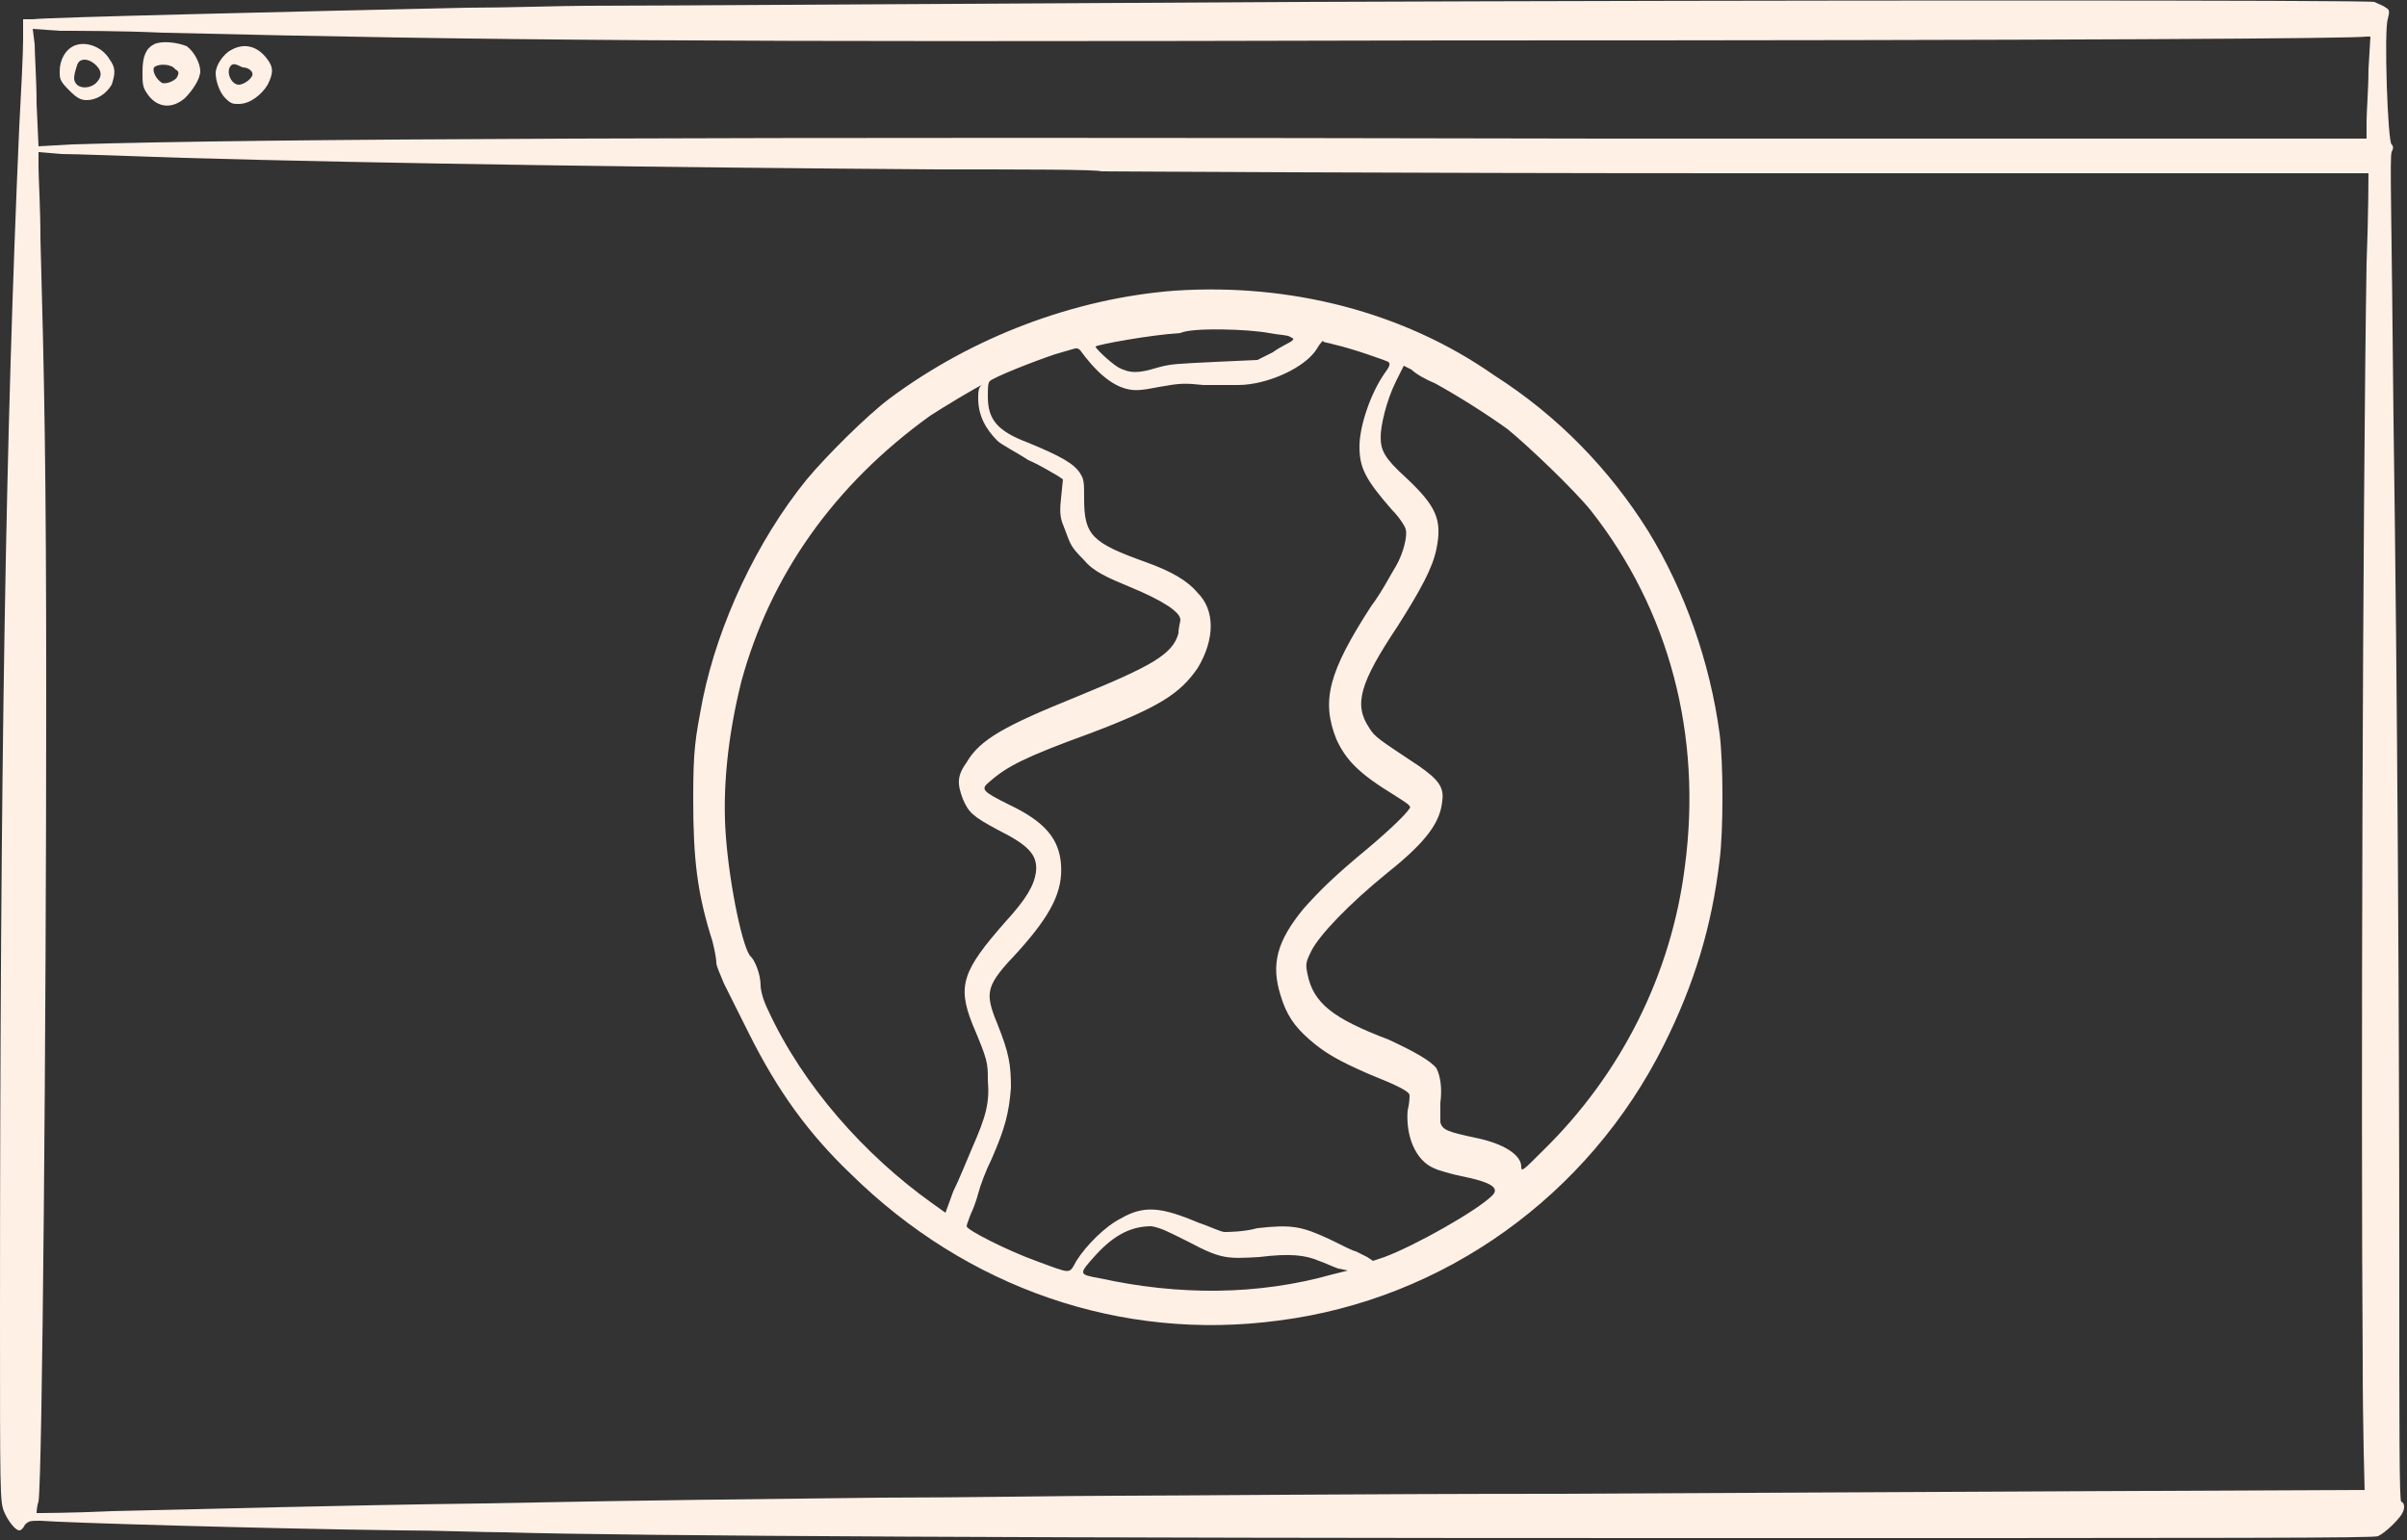 <?xml version="1.0" encoding="utf-8"?>
<!-- Generator: Adobe Illustrator 27.6.0, SVG Export Plug-In . SVG Version: 6.00 Build 0)  -->
<svg version="1.1" id="Layer_1" xmlns="http://www.w3.org/2000/svg" xmlns:xlink="http://www.w3.org/1999/xlink" x="0px" y="0px"
	 viewBox="0 0 125 80" style="enable-background:new 0 0 125 80;" xml:space="preserve">
<rect x="0" y="0" width="125" height="80" fill="#333333" stroke="none"/>
<style type="text/css">
	.st0{fill-rule:evenodd;clip-rule:evenodd;fill:#FFF0E6;}
</style>
<path class="st0" d="M67.5,0.1c-19.1,0.1-33.6,0.2-37,0.2c-1.3,0-4.1,0.1-6.2,0.1C15.3,0.6,2.4,0.9,1.7,1H1.2v1.1
	c0,0.6-0.1,2.7-0.2,4.5C0.3,22.5,0,39.5,0,68.4c0,9,0,9.6,0.2,10.1s0.6,1,0.8,1c0.1,0,0.2-0.1,0.3-0.3C1.5,79,1.6,79,2.1,79
	c1.2,0.1,11.2,0.4,18.7,0.5c1.9,0,4.3,0.1,5.4,0.1c6.7,0.2,28.6,0.3,60.5,0.3c30.2,0,36.6,0,36.8-0.1c0.4-0.2,1-0.8,1.2-1.1
	c0.2-0.3,0.2-0.6,0-0.7c-0.1,0-0.1-3.8-0.1-12c0-12.6-0.1-30.2-0.3-44.1c-0.1-11-0.2-13.7-0.1-14c0.1-0.2,0.1-0.3,0-0.4
	C124,7.4,123.8,1.6,124,1c0.1-0.4,0.1-0.5-0.1-0.6c-0.1-0.1-0.4-0.2-0.6-0.3C122.9,0,93,0,67.5,0.1z M8.5,1.7
	c17,0.4,27.2,0.5,66.7,0.4c32.7,0,47.2-0.1,47.7-0.2h0.2L123,3.6c0,1-0.1,2.2-0.1,2.7v0.9H83.3C37,7.1,13.4,7.2,3.8,7.5L2,7.6
	L1.9,5.4c0-1.2-0.1-2.6-0.1-3.1L1.7,1.5l1.4,0.1C3.9,1.6,6.4,1.6,8.5,1.7z M8,2.3C7.6,2.5,7.4,2.9,7.4,3.7c0,0.6,0,0.8,0.2,1.1
	c0.5,0.8,1.3,0.9,2,0.3c0.4-0.4,0.8-1,0.8-1.4s-0.3-1-0.7-1.3C9.2,2.2,8.4,2.1,8,2.3z M3.8,2.4C3.4,2.6,3.1,3.1,3.1,3.7
	c0,0.4,0,0.5,0.5,1C4,5.1,4.2,5.2,4.5,5.2c0.5,0,1-0.3,1.3-0.8C6,3.8,6,3.5,5.7,3.1C5.3,2.4,4.4,2.1,3.8,2.4z M12,2.6
	c-0.4,0.2-0.8,0.8-0.8,1.2c0,0.4,0.2,1,0.5,1.3c0.3,0.3,0.4,0.3,0.7,0.3c0.6,0,1.2-0.5,1.5-1c0.3-0.6,0.3-0.9,0-1.3
	C13.4,2.4,12.7,2.2,12,2.6z M5,3.4C5.3,3.7,5.3,4,5,4.3C4.7,4.6,4.2,4.6,4,4.4C3.8,4.2,3.8,4,4,3.4C4.1,3,4.6,3,5,3.4z M13.1,3.8
	c0.1,0.2-0.4,0.6-0.7,0.6c-0.4,0-0.7-0.7-0.4-1c0.1-0.1,0.2-0.1,0.6,0.1C12.9,3.5,13.1,3.7,13.1,3.8z M9.1,3.6
	C9.3,3.7,9.3,3.8,9.2,4C9.1,4.2,8.6,4.4,8.4,4.3C8.1,4.1,7.9,3.7,8,3.5C8.2,3.3,8.9,3.3,9.1,3.6z M9.5,8.2C20,8.5,34.7,8.7,48.7,8.8
	c4.4,0,8.2,0,8.5,0.1C57.5,8.9,72.4,9,90.4,9C108.3,9,123,9,123,9s0,2.1-0.1,4.7c-0.2,12.3-0.3,44.3-0.2,56.9c0,3.7,0.1,6.7,0.1,6.8
	c0,0-23.6,0.1-42.1,0.2c-9.8,0-20,0.1-22.6,0.1s-8.1,0.1-12.3,0.1c-7.9,0.1-10.5,0.1-20.7,0.3c-7.8,0.1-14.5,0.3-19.3,0.4
	c-2.1,0.1-3.8,0.1-3.9,0.1c0,0,0-0.3,0.1-0.6c0.2-1.3,0.4-24.7,0.4-42c0-11.5-0.1-16.4-0.3-23.6C2.1,10.8,2,9.2,2,8.7V7.9L3.2,8
	C3.8,8,6.6,8.1,9.5,8.2z M61,15.1c-5.2,0.4-10.5,2.4-14.8,5.6c-1.2,0.9-3.3,3-4.3,4.2c-2.6,3.2-4.6,7.5-5.4,11.4
	c-0.4,2.1-0.5,2.6-0.5,5.2c0,3.1,0.2,4.9,1,7.4c0.1,0.4,0.2,0.9,0.2,1.1c0,0.2,0.2,0.6,0.4,1.1c0.2,0.4,0.8,1.6,1.3,2.6
	c1.5,3,3.1,5.2,5.3,7.3c6,5.9,14,8.7,22.2,7.6c8.6-1.1,16.1-6.5,20-14.3c1.6-3.2,2.5-6.2,2.9-9.6c0.2-1.5,0.2-5.1,0-6.6
	c-0.5-3.7-1.8-7.4-3.7-10.5c-2-3.2-4.7-6-8-8.1C72.9,16.2,67,14.7,61,15.1z M65.9,17.3c0.5,0.1,1,0.1,1.1,0.2
	c0.2,0.1,0.2,0.1,0.1,0.2s-0.6,0.3-1,0.6l-0.8,0.4l-2.2,0.1c-2,0.1-2.3,0.1-3,0.3c-1,0.3-1.4,0.3-2,0c-0.5-0.3-1.3-1.1-1.2-1.1
	c0.1-0.1,2.8-0.6,4.4-0.7C61.9,17,64.9,17.1,65.9,17.3z M69.3,17.9c0.9,0.2,2.6,0.8,2.8,0.9c0.1,0.1,0.1,0.2-0.2,0.6
	c-0.7,1-1.3,2.7-1.3,3.8c0,1.1,0.3,1.7,1.7,3.3c0.4,0.4,0.7,0.9,0.7,1c0.1,0.3-0.1,1.2-0.5,1.9c-0.2,0.3-0.7,1.3-1.3,2.1
	c-2.2,3.4-2.6,4.9-1.8,6.9c0.5,1.1,1.2,1.8,3,2.9c0.8,0.5,0.9,0.6,0.8,0.7c-0.2,0.3-0.9,1-2.2,2.1c-1.7,1.4-2.5,2.2-3.3,3.1
	c-1.4,1.7-1.7,2.9-1.2,4.5c0.3,1,0.7,1.6,1.5,2.3s1.5,1.1,3.1,1.8c1.5,0.6,2.1,0.9,2.1,1.1c0,0.1,0,0.4-0.1,0.8
	c-0.1,1.3,0.4,2.6,1.4,3c0.2,0.1,0.9,0.3,1.4,0.4c1.5,0.3,2,0.6,1.6,1c-0.8,0.8-4,2.6-5.6,3.2l-0.6,0.2L71,65.3
	c-0.2-0.1-0.4-0.2-0.6-0.3c-0.1,0-0.7-0.3-1.3-0.6c-1.5-0.7-2-0.8-3.8-0.6C64.6,64,63.7,64,63.6,64c-0.2,0-0.8-0.3-1.4-0.5
	c-1.9-0.8-2.8-0.9-4-0.2c-0.8,0.4-1.8,1.4-2.3,2.2c-0.4,0.7-0.2,0.7-2.1,0c-1.4-0.5-3.6-1.6-3.6-1.8c0-0.1,0.1-0.3,0.2-0.6
	c0.1-0.2,0.3-0.7,0.4-1.1c0.1-0.4,0.4-1.2,0.7-1.8c0.7-1.6,0.9-2.4,1-3.7c0-1.2-0.1-1.8-0.7-3.3c-0.7-1.7-0.6-2,1.1-3.8
	c1.7-1.9,2.3-3.1,2.2-4.5c-0.1-1.3-0.8-2.2-2.7-3.1c-1.4-0.7-1.5-0.8-1-1.2c0.9-0.8,1.9-1.3,5.2-2.5c3.7-1.4,4.7-2.1,5.6-3.4
	c0.9-1.5,0.9-3,0-3.9c-0.5-0.6-1.3-1.1-2.7-1.6c-2.8-1-3.2-1.4-3.2-3.3c0-0.8,0-1-0.2-1.3c-0.3-0.5-1-0.9-2.7-1.6
	c-1.6-0.6-2.1-1.2-2.1-2.4c0-0.4,0-0.7,0.1-0.8c0.2-0.2,2.2-1,3.4-1.4c1.1-0.3,1.1-0.4,1.3-0.2c0.8,1.1,1.6,1.8,2.4,2
	c0.4,0.1,0.7,0.1,1.7-0.1c1.1-0.2,1.3-0.2,2.3-0.1c0.7,0,1.5,0,1.8,0c1.5,0,3.5-0.9,4.1-1.9c0.1-0.2,0.3-0.4,0.3-0.4
	C68.7,17.8,69,17.8,69.3,17.9z M74.5,19.9c1.1,0.6,2.7,1.6,3.8,2.4c1.1,0.9,3.4,3.1,4.3,4.2c4.1,5.2,5.8,11.7,4.9,18.5
	c-0.7,5.6-3.3,10.8-7.4,14.8c-1,1-1.1,1.1-1.1,0.8c0-0.6-0.9-1.2-2.4-1.5c-1.4-0.3-1.7-0.4-1.8-0.8c0-0.2,0-0.6,0-1
	c0.1-0.8,0-1.4-0.2-1.8c-0.3-0.4-1.2-0.9-2.5-1.5c-2.9-1.1-3.9-1.9-4.2-3.4c-0.1-0.5-0.1-0.6,0.2-1.2c0.4-0.8,1.9-2.4,4-4.1
	c2-1.6,2.7-2.6,2.8-3.7c0.1-0.7-0.2-1.1-1.2-1.8c-2.1-1.4-2.3-1.5-2.6-2c-0.8-1.2-0.5-2.3,1.5-5.3c1.2-1.9,1.8-3,2-4
	c0.3-1.5,0-2.2-1.6-3.7c-1.1-1-1.3-1.4-1.3-2.1c0-0.6,0.3-1.9,0.8-2.9l0.4-0.8l0.4,0.2C73.5,19.4,74,19.7,74.5,19.9z M50.8,20.7
	c0,0.9,0.4,1.6,1,2.2c0.2,0.2,1,0.6,1.6,1c0.7,0.3,1.3,0.7,1.5,0.8l0.3,0.2l-0.1,1c-0.1,0.9,0,1.1,0.2,1.6c0.3,0.8,0.3,0.9,1,1.6
	c0.5,0.6,1.2,0.9,2.4,1.4c1.7,0.7,2.6,1.3,2.6,1.7c0,0.1-0.1,0.4-0.1,0.7c-0.3,1.1-1.4,1.7-5.3,3.3c-3.7,1.5-5,2.2-5.7,3.4
	c-0.5,0.7-0.5,1.1-0.2,1.9c0.3,0.7,0.5,0.9,1.8,1.6c1.6,0.8,2.1,1.3,2,2.2c-0.1,0.7-0.5,1.4-1.6,2.6c-2.2,2.5-2.5,3.3-1.7,5.3
	c0.8,1.9,0.8,2,0.8,2.9c0.1,1.2-0.1,1.9-0.8,3.5c-0.3,0.7-0.7,1.7-1,2.3L49.1,63l-0.7-0.5c-3.5-2.5-6.7-6.1-8.5-10
	c-0.3-0.6-0.4-1.1-0.4-1.3c0-0.6-0.3-1.3-0.5-1.5c-0.4-0.3-1.1-3.6-1.3-6.2c-0.2-2.5,0.1-5.3,0.8-8.1c1.5-5.5,4.8-10.2,9.8-13.8
	c0.6-0.4,2.6-1.6,2.7-1.6C50.8,20.1,50.8,20.4,50.8,20.7z M61.7,64.5c1.7,0.9,2,0.9,3.7,0.8c1.6-0.2,2.4-0.1,3.1,0.2
	c0.3,0.1,0.7,0.3,1,0.4L70,66l-0.8,0.2c-3.9,1.1-8,1.1-12.1,0.2c-1.1-0.2-1.1-0.2-0.2-1.2c1-1.1,1.9-1.5,2.9-1.5
	C60.3,63.8,60.5,63.9,61.7,64.5z"/>
</svg>
